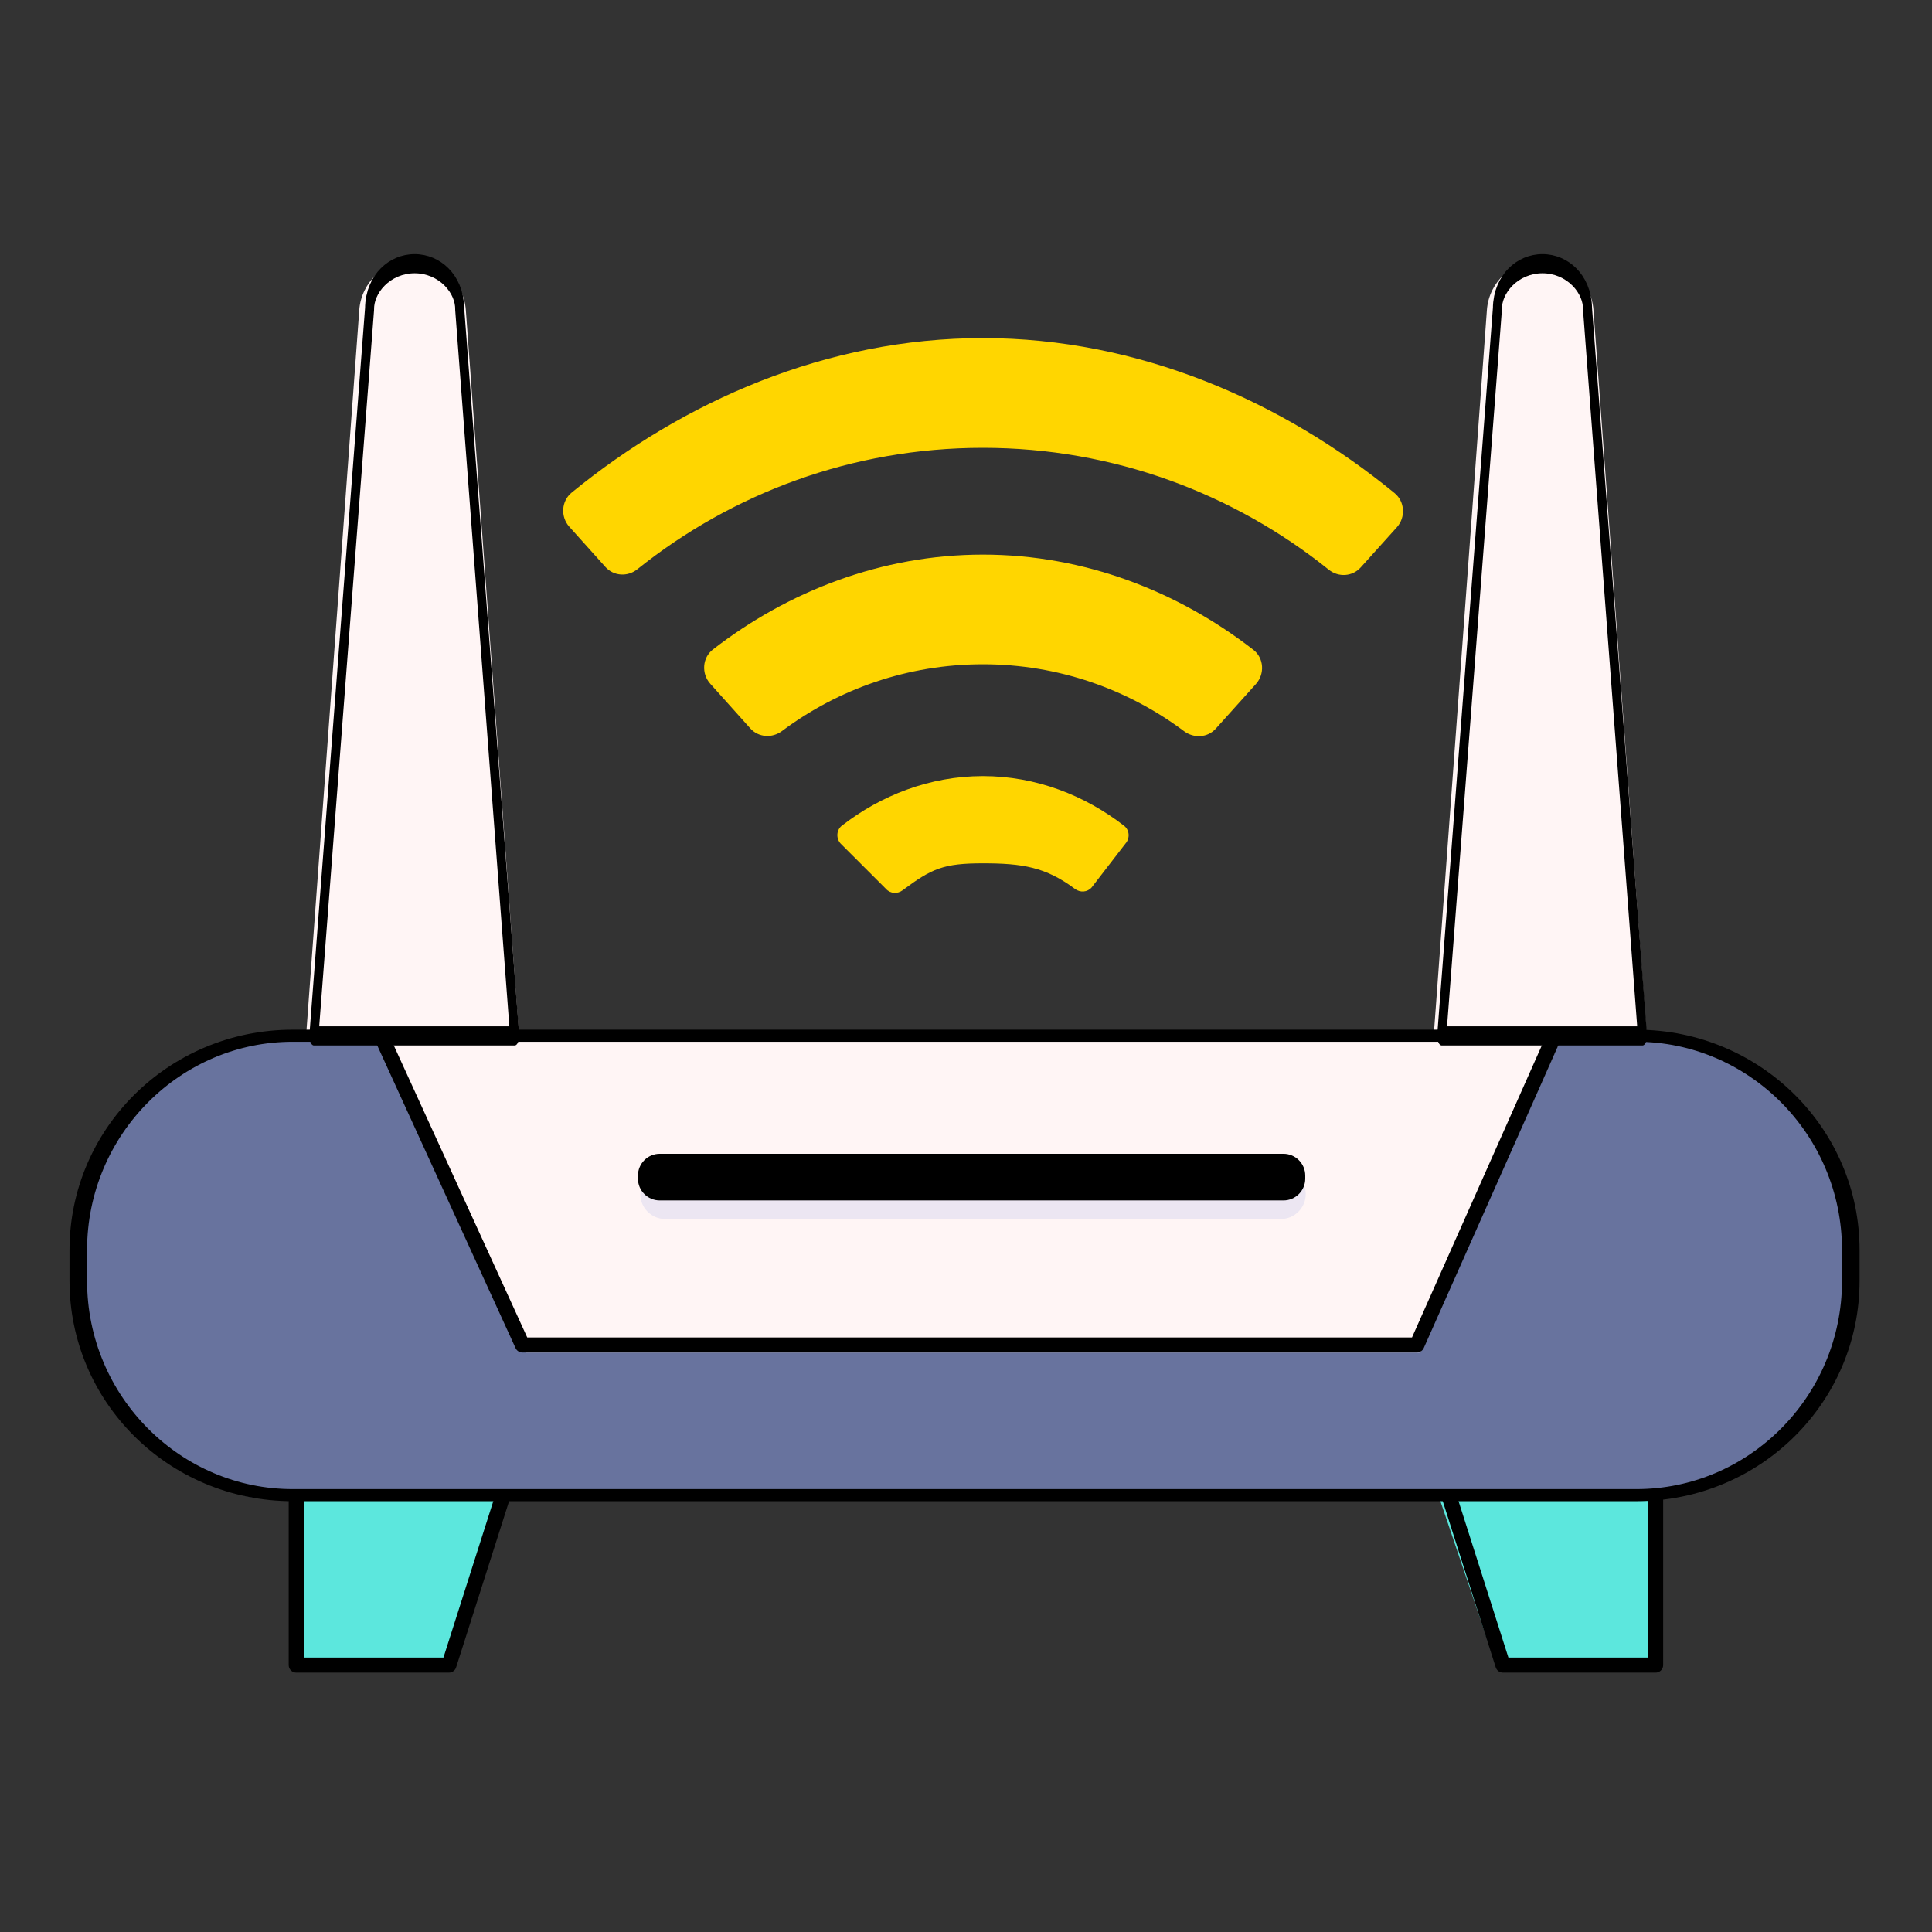 <svg xmlns="http://www.w3.org/2000/svg" xmlns:xlink="http://www.w3.org/1999/xlink" xmlns:serif="http://www.serif.com/" width="100%" height="100%" viewBox="0 0 80 80" xml:space="preserve" style="fill-rule:evenodd;clip-rule:evenodd;stroke-linecap:round;stroke-linejoin:round;stroke-miterlimit:1.5;"><rect x="0" y="0" width="80" height="80" fill="#333333" stroke="none"/>    <g transform="matrix(0.146,0,0,0.146,2.916,-110.842)">        <g transform="matrix(2.67,0,0,2.67,-495.407,496.636)">            <g>                <g transform="matrix(1,0,0,1,6.352,-2)">                    <g id="Wifi" transform="matrix(1.965,2.66485e-31,-2.42259e-32,1.965,193.901,-389.257)">                        <path d="M41.842,295.825C43.972,295.825 45.237,296.025 46.819,297.21C47.098,297.418 47.483,297.394 47.715,297.136L49.545,294.763C49.801,294.479 49.774,294.029 49.473,293.796C47.361,292.156 44.718,291.11 41.842,291.11C38.971,291.11 36.33,292.153 34.221,293.788C33.92,294.021 33.893,294.471 34.147,294.754L36.604,297.21C36.837,297.469 37.222,297.493 37.5,297.284C39.081,296.103 39.715,295.825 41.842,295.825Z" style="fill:rgb(255,214,0);"></path>                    </g>                    <g id="Wifi1" serif:id="Wifi" transform="matrix(3.764,5.10365e-31,-4.63968e-32,3.764,118.631,-936.491)">                        <path d="M41.842,294.205C43.972,294.205 45.936,294.91 47.518,296.094C47.798,296.302 48.182,296.279 48.414,296.021L49.545,294.763C49.801,294.479 49.774,294.029 49.473,293.796C47.361,292.156 44.718,291.11 41.842,291.11C38.971,291.11 36.33,292.153 34.221,293.788C33.92,294.021 33.893,294.471 34.147,294.754L35.276,296.014C35.509,296.273 35.894,296.297 36.173,296.088C37.754,294.907 39.715,294.205 41.842,294.205Z" style="fill:rgb(255,214,0);"></path>                    </g>                    <g id="Wifi2" serif:id="Wifi" transform="matrix(3.764,5.10365e-31,-4.63968e-32,3.764,118.618,-936.491)">                        <path d="M41.842,288.097C45.541,288.097 48.93,289.389 51.604,291.535C51.879,291.756 52.272,291.733 52.508,291.47L53.527,290.338C53.779,290.057 53.754,289.613 53.462,289.374C50.288,286.778 46.25,285 41.842,285C37.439,285 33.408,286.772 30.239,289.36C29.946,289.599 29.92,290.042 30.173,290.324L31.19,291.457C31.425,291.72 31.818,291.743 32.092,291.523C34.764,289.384 38.148,288.097 41.842,288.097Z" style="fill:rgb(255,214,0);"></path>                    </g>                </g>                <g transform="matrix(0.377,0,0,0.377,184.91,104.165)">                    <g>                        <g transform="matrix(1.003,0,0,1,-1.337,0)">                            <path d="M64.571,276.4L449,276.4C472.539,277.3 503.384,301.679 503.384,332.4L503.384,350.798C499.284,384.751 466.555,406.8 449,406.8L57.858,406.8C40.304,406.8 8.58,380.222 8.58,362.667L7,350.798L7,332.4C7,301.679 33.85,276.4 64.571,276.4Z" style="fill:rgb(104,115,158);fill-rule:nonzero;"></path>                        </g>                        <path d="M108.528,454.1L65.248,454.1L65.248,406.816L124.544,406.816L108.528,454.1Z" style="fill:rgb(92,231,221);fill-rule:nonzero;"></path>                        <path d="M403.472,454.1L446.748,454.1L446.748,406.816L387.456,406.816L403.472,454.1Z" style="fill:rgb(92,231,221);fill-rule:nonzero;"></path>                        <path d="M382.02,365.628L129.98,365.628L89.948,276.4L422.052,276.4L382.02,365.628Z" style="fill:rgb(255,245,245);fill-rule:nonzero;"></path>                        <path d="M342.748,328L169.248,328C165.408,328 162.248,324.84 162.248,321C162.248,317.16 165.408,314 169.248,314L342.748,314C346.588,314 349.748,317.16 349.748,321C349.748,324.84 346.588,328 342.748,328Z" style="fill:rgb(236,230,242);fill-rule:nonzero;"></path>                        <g transform="matrix(1,0,0,1,-17.915,0)">                            <path d="M116,57.9C108.158,57.902 101.565,64.031 100.992,71.852L86,276.4L146,276.4L131.008,71.852C130.435,64.031 123.842,57.902 116,57.9Z" style="fill:rgb(255,245,245);fill-rule:nonzero;"></path>                        </g>                        <g transform="matrix(1,0,0,1,19.801,0)">                            <path d="M396,57.9C403.842,57.902 410.435,64.031 411.008,71.852L426,276.4L366,276.4L380.992,71.852C381.565,64.031 388.158,57.902 396,57.9Z" style="fill:rgb(255,245,245);fill-rule:nonzero;"></path>                        </g>                    </g>                </g>            </g>        </g>        <g>            <g transform="matrix(1.007,0,0,1.007,-1.732,774.737)">                <g transform="matrix(7.172,0,0,4.933,-6287.94,-6671.32)">                    <path d="M946.89,1420.63C946.89,1413.88 943.116,1408.39 938.469,1408.39L885.704,1408.39C881.057,1408.39 877.283,1413.88 877.283,1420.63L877.283,1422.38C877.283,1429.14 881.057,1434.62 885.704,1434.62L938.469,1434.62C943.116,1434.62 946.89,1429.14 946.89,1422.38L946.89,1420.63Z" style="fill:none;stroke:black;stroke-width:0.69px;"></path>                </g>                <g transform="matrix(2.7,0,0,0.501,-2207.1,-396.086)">                    <path d="M946.89,1420.63C946.89,1413.88 945.871,1408.39 944.617,1408.39L879.556,1408.39C878.302,1408.39 877.283,1413.88 877.283,1420.63L877.283,1422.38C877.283,1429.14 878.302,1434.62 879.556,1434.62L944.617,1434.62C945.871,1434.62 946.89,1429.14 946.89,1422.38L946.89,1420.63Z"></path>                </g>            </g>            <g transform="matrix(4.576,0,0,9.699,-3556.21,-12519.7)">                <path d="M801.27,1378.13C801.27,1377.4 800.019,1376.81 798.478,1376.81C796.937,1376.81 795.685,1377.4 795.685,1378.13L792.234,1399.39L804.677,1399.39L801.27,1378.13Z" style="fill:none;stroke:black;stroke-width:0.56px;"></path>            </g>            <g transform="matrix(4.576,0,0,9.699,-3236.34,-12519.7)">                <path d="M801.27,1378.13C801.27,1377.4 800.019,1376.81 798.478,1376.81C796.937,1376.81 795.685,1377.4 795.685,1378.13L792.234,1399.39L804.677,1399.39L801.27,1378.13Z" style="fill:none;stroke:black;stroke-width:0.56px;"></path>            </g>            <g transform="matrix(9.699,0,0,9.699,-7727.67,-12584.6)">                <path d="M805.908,1406.24L809.966,1415.12L836.122,1415.12L840.07,1406.24" style="fill:none;stroke:black;stroke-width:0.44px;"></path>            </g>            <g transform="matrix(9.699,0,0,9.699,-7727.67,-12584.6)">                <path d="M803.352,1419.58L803.352,1424.48L807.818,1424.48L809.38,1419.58" style="fill:none;stroke:black;stroke-width:0.44px;"></path>            </g>            <g transform="matrix(-9.699,0,0,9.699,8241.3,-12584.6)">                <path d="M803.352,1419.58L803.352,1424.48L807.818,1424.48L809.38,1419.58" style="fill:none;stroke:black;stroke-width:0.44px;"></path>            </g>        </g>    </g></svg>